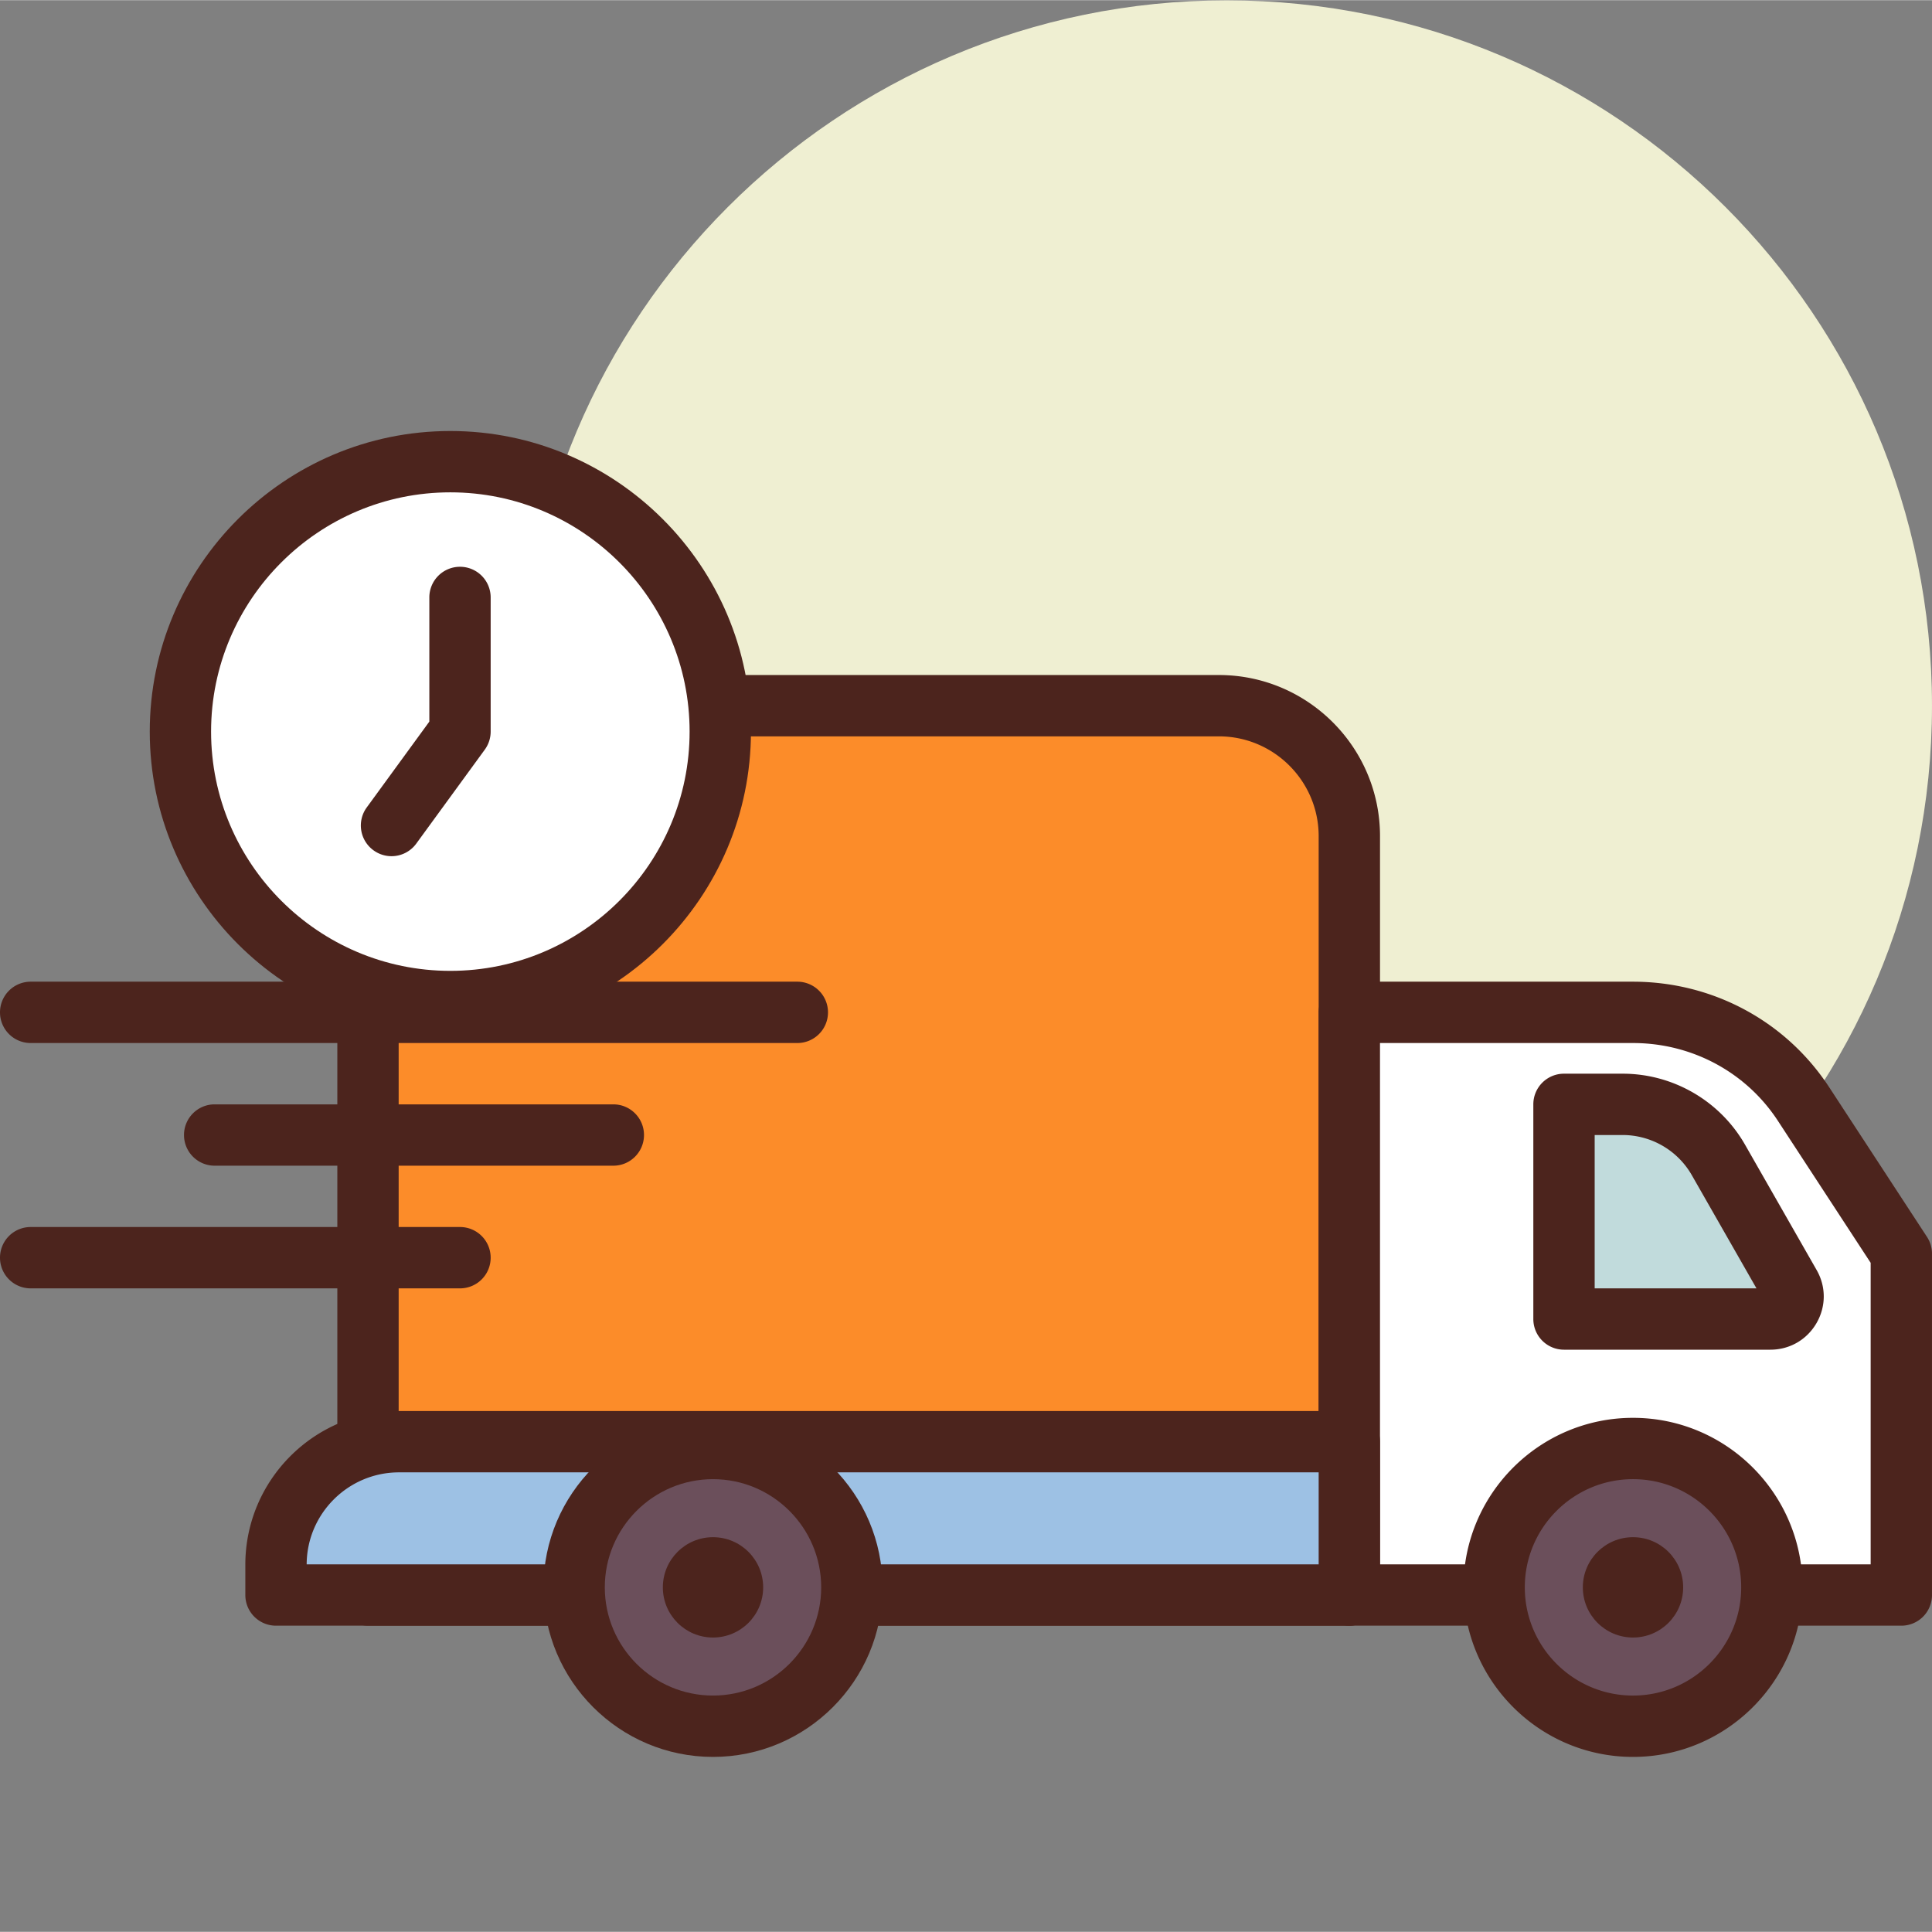 <svg xmlns="http://www.w3.org/2000/svg" xmlns:xlink="http://www.w3.org/1999/xlink" width="512" height="512" x="0" y="0" viewBox="0 0 430.08 430" style="enable-background:new 0 0 512 512" xml:space="preserve" class=""><rect x="0" y="0" width="430.08" height="430" fill="#808080" stroke="none"/><g><path fill="#efefd2" d="M430.078 157.055c0 86.715-70.297 157.011-157.012 157.011S116.055 243.77 116.055 157.055c0-86.72 70.297-157.016 157.011-157.016s157.012 70.297 157.012 157.016zm0 0" opacity="1" data-original="#efefd2"></path><path fill="#fc8c29" d="M300.375 355.027H81.922V186.094c0-16.04 13-29.04 29.039-29.04h160.367c16.04 0 29.043 13 29.043 29.04v168.933zm0 0" opacity="1" data-original="#fc8c29"></path><path fill="#4c241d" d="M300.375 361.852H81.922a6.822 6.822 0 0 1-6.828-6.825V186.094c0-19.781 16.09-35.867 35.87-35.867h160.372c19.777 0 35.867 16.086 35.867 35.867v168.933a6.824 6.824 0 0 1-6.828 6.825zM88.746 348.199h204.8V186.094c0-12.246-9.968-22.215-22.214-22.215H110.965c-12.25 0-22.219 9.969-22.219 22.215zm0 0" opacity="1" data-original="#4c241d"></path><path fill="#ffffff" d="M423.254 355.027H300.375V225.32H363.5c15.36 0 29.668 7.692 37.988 20.414l21.766 33.305zm0 0" opacity="1" data-original="#ffffff"></path><path fill="#4c241d" d="M423.254 361.852H300.375a6.822 6.822 0 0 1-6.828-6.825V225.32a6.825 6.825 0 0 1 6.828-6.828H363.5c17.754 0 34.086 8.785 43.7 23.508l21.765 33.305a6.823 6.823 0 0 1 1.113 3.734v75.988a6.818 6.818 0 0 1-6.824 6.825zm-116.055-13.653h109.227v-67.125l-20.653-31.61c-7.086-10.843-19.156-17.316-32.273-17.316h-56.3zm0 0" opacity="1" data-original="#4c241d"></path><path fill="#9dc1e4" d="M300.375 355.027H61.441v-6.738c0-15.129 12.266-27.394 27.395-27.394h211.539zm0 0" opacity="1" data-original="#9dc1e4"></path><path fill="#4c241d" d="M300.375 361.852H61.441a6.824 6.824 0 0 1-6.828-6.825v-6.742c0-18.867 15.352-34.219 34.219-34.219h211.543a6.822 6.822 0 0 1 6.824 6.829v34.132a6.818 6.818 0 0 1-6.824 6.825zm-232.11-13.653h225.282v-20.48H88.832c-11.309 0-20.52 9.18-20.566 20.48zm0 0" opacity="1" data-original="#4c241d"></path><path fill="#6b4f5b" d="M394.434 353.32c0 17.075-13.84 30.914-30.914 30.914-17.07 0-30.915-13.84-30.915-30.914s13.844-30.914 30.915-30.914c17.074 0 30.914 13.84 30.914 30.914zm0 0" opacity="1" data-original="#6b4f5b"></path><g fill="#4c241d"><path d="M363.52 391.063c-20.805 0-37.739-16.934-37.739-37.743 0-20.804 16.934-37.738 37.739-37.738 20.804 0 37.738 16.934 37.738 37.738 0 20.805-16.934 37.743-37.738 37.743zm0-61.829c-13.278 0-24.086 10.805-24.086 24.086 0 13.278 10.808 24.086 24.086 24.086 13.28 0 24.085-10.808 24.085-24.086 0-13.28-10.804-24.086-24.085-24.086zM177.492 232.148H6.828A6.825 6.825 0 0 1 0 225.32a6.825 6.825 0 0 1 6.828-6.828h170.664a6.828 6.828 0 0 1 6.828 6.828 6.828 6.828 0 0 1-6.828 6.828zm0 0" fill="#4c241d" opacity="1" data-original="#4c241d"></path><path d="M374.688 353.32c0 6.168-5 11.168-11.168 11.168s-11.168-5-11.168-11.168c0-6.168 5-11.168 11.168-11.168s11.168 5 11.168 11.168zm0 0" fill="#4c241d" opacity="1" data-original="#4c241d"></path></g><path fill="#6b4f5b" d="M189.633 353.32c0 17.075-13.84 30.914-30.914 30.914-17.07 0-30.91-13.84-30.91-30.914s13.84-30.914 30.91-30.914c17.074 0 30.914 13.84 30.914 30.914zm0 0" opacity="1" data-original="#6b4f5b"></path><path fill="#4c241d" d="M158.719 391.063c-20.809 0-37.739-16.934-37.739-37.743 0-20.804 16.93-37.738 37.739-37.738 20.812 0 37.742 16.934 37.742 37.738 0 20.809-16.93 37.743-37.742 37.743zm0-61.829c-13.278 0-24.086 10.805-24.086 24.086 0 13.278 10.808 24.086 24.086 24.086 13.281 0 24.086-10.808 24.086-24.086 0-13.28-10.805-24.086-24.086-24.086zm0 0" opacity="1" data-original="#4c241d"></path><path fill="#4c241d" d="M169.887 353.32c0 6.168-5 11.168-11.168 11.168-6.164 0-11.164-5-11.164-11.168 0-6.168 5-11.168 11.164-11.168 6.168 0 11.168 5 11.168 11.168zm0 0" opacity="1" data-original="#4c241d"></path><path fill="#ffffff" d="M160.34 162.82c0 33.188-26.903 60.09-60.09 60.09-33.184 0-60.086-26.902-60.086-60.09s26.902-60.09 60.086-60.09c33.188 0 60.09 26.903 60.09 60.09zm0 0" opacity="1" data-original="#ffffff"></path><path fill="#4c241d" d="M100.25 229.734c-36.898 0-66.914-30.02-66.914-66.914 0-36.894 30.016-66.914 66.914-66.914 36.895 0 66.918 30.02 66.918 66.914 0 36.895-30.023 66.914-66.918 66.914zm0-120.175c-29.367 0-53.262 23.894-53.262 53.261 0 29.368 23.895 53.262 53.262 53.262 29.371 0 53.262-23.894 53.262-53.262 0-29.367-23.89-53.261-53.262-53.261zm0 0" opacity="1" data-original="#4c241d"></path><path fill="#4c241d" d="M87.148 190.555a6.8 6.8 0 0 1-4.015-1.317 6.82 6.82 0 0 1-1.496-9.531l13.937-19.113v-27.637a6.824 6.824 0 0 1 6.824-6.828 6.825 6.825 0 0 1 6.829 6.828v29.863c0 1.45-.461 2.856-1.313 4.02l-15.242 20.906a6.812 6.812 0 0 1-5.524 2.809zm0 0" opacity="1" data-original="#4c241d"></path><path fill="#c1dbdc" d="M348.16 245.8v47.786h45.95c3.863 0 6.28-4.172 4.367-7.524l-15.942-27.894a24.548 24.548 0 0 0-21.316-12.367zm0 0" opacity="1" data-original="#c1dbdc"></path><path fill="#4c241d" d="M394.105 300.414H348.16a6.825 6.825 0 0 1-6.828-6.828V245.8a6.825 6.825 0 0 1 6.828-6.828h13.059c11.234 0 21.672 6.062 27.242 15.808l15.937 27.899c2.122 3.695 2.114 8.12-.03 11.82-2.15 3.703-5.981 5.914-10.263 5.914zm-39.117-13.652h36.02l-14.403-25.211a17.762 17.762 0 0 0-15.386-8.926h-6.23zM136.535 259.453h-88.75c-3.77 0-6.824-3.055-6.824-6.828s3.055-6.824 6.824-6.824h88.75c3.77 0 6.824 3.05 6.824 6.824s-3.054 6.828-6.824 6.828zM102.398 286.762H6.828A6.825 6.825 0 0 1 0 279.934a6.825 6.825 0 0 1 6.828-6.829h95.57a6.825 6.825 0 0 1 6.829 6.829 6.825 6.825 0 0 1-6.829 6.828zm0 0" opacity="1" data-original="#4c241d"></path></g></svg>